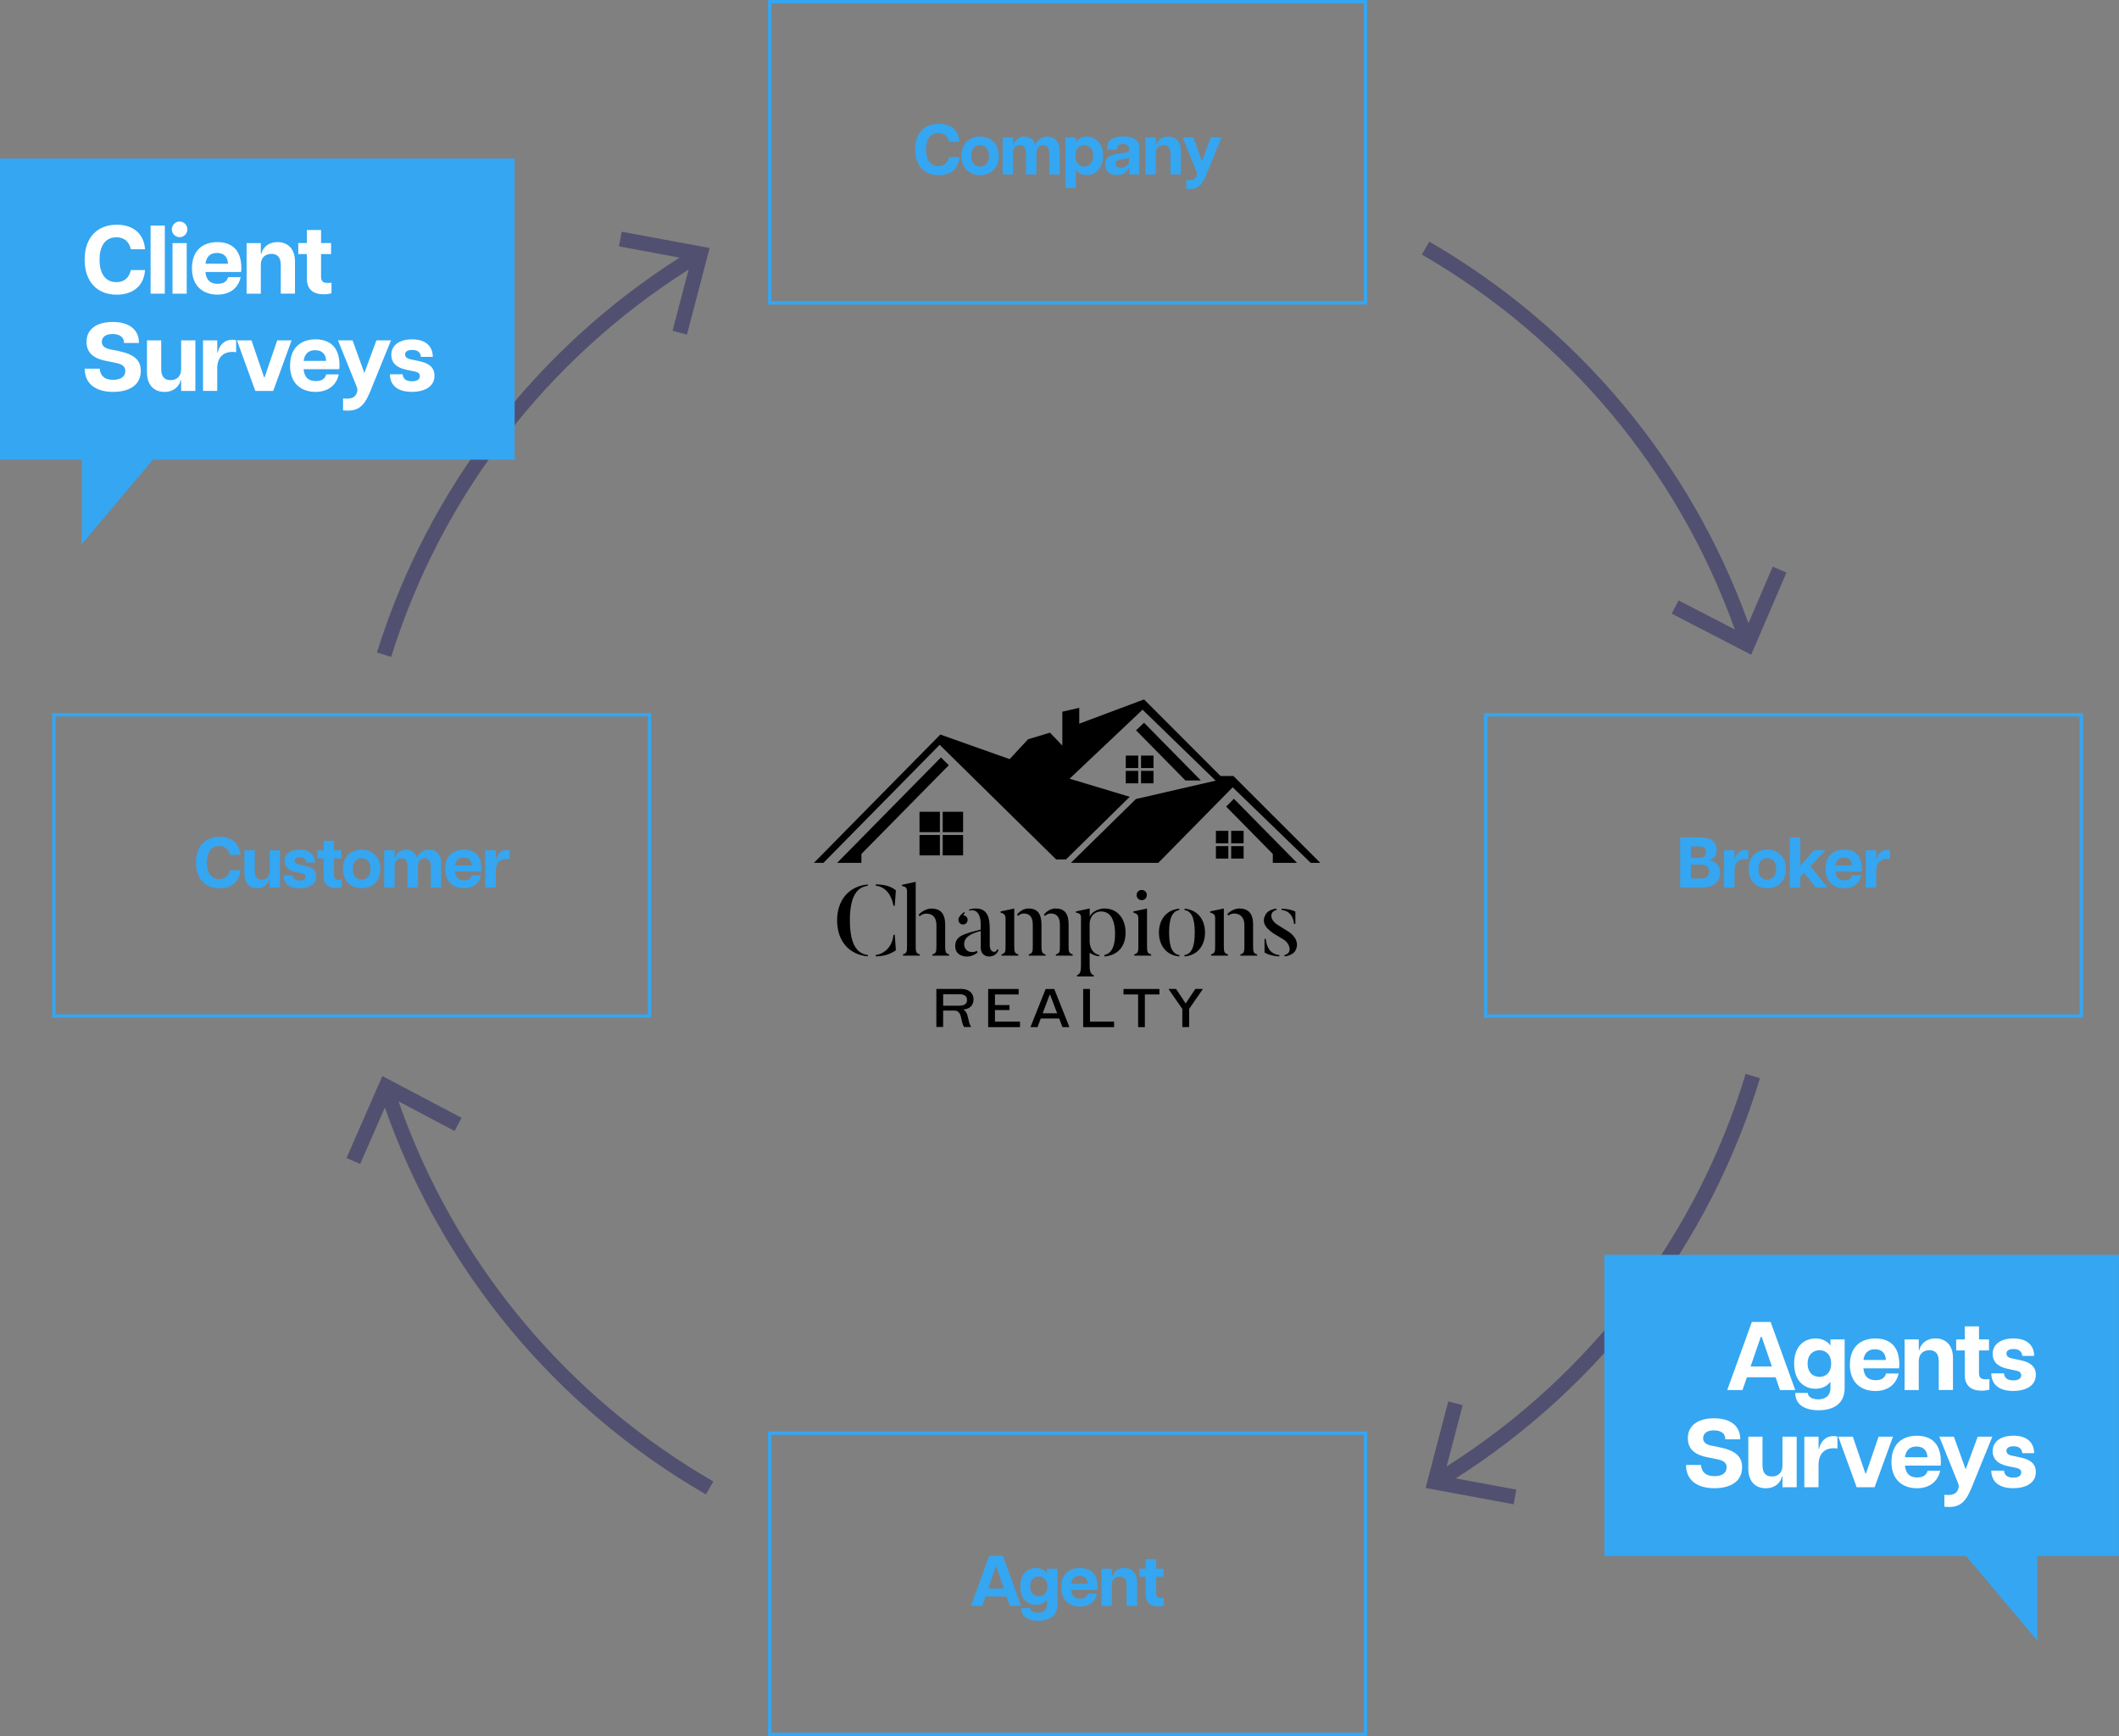 <svg width="625" height="512" viewBox="0 0 625 512" fill="none" xmlns="http://www.w3.org/2000/svg">
<rect x="0" y="0" width="625" height="512" fill="#808080" stroke="none"/>
<g clip-path="url(#clip0_294_1111)">
<path d="M613.895 210.818H438.198V299.651H613.895V210.818Z" stroke="#35A6F1" stroke-miterlimit="10"/>
<path d="M495.567 246.994H501.563C504.859 246.994 506.35 248.445 506.35 250.681C506.35 252.283 505.614 253.19 504.224 253.633C506.421 254.227 507.368 255.597 507.368 257.431C507.368 259.818 505.725 261.753 501.815 261.753H495.567V246.994ZM501.432 252.988C502.38 252.988 503.186 252.484 503.186 251.276C503.186 250.067 502.38 249.654 501.432 249.654H498.732V252.988H501.432ZM501.715 259.103C503.488 259.103 504.103 258.156 504.103 257.078C504.103 256 503.488 254.993 501.715 254.993H498.742V259.103H501.715Z" fill="#35A6F1"/>
<path d="M508.507 250.793H511.59V253.452H511.671C512.054 251.851 513.082 250.672 514.835 250.672C515.087 250.672 515.359 250.692 515.682 250.773V253.372C515.349 253.331 515.087 253.311 514.815 253.311C513.172 253.311 511.59 254.258 511.59 256.918V261.773H508.507V250.803V250.793Z" fill="#35A6F1"/>
<path d="M515.762 256.272C515.762 252.283 518.503 250.58 521.264 250.58C524.025 250.58 526.766 252.293 526.766 256.272C526.766 260.251 524.025 261.964 521.264 261.964C518.503 261.964 515.762 260.251 515.762 256.272ZM521.264 259.415C522.745 259.415 523.884 258.448 523.884 256.272C523.884 254.096 522.745 253.129 521.264 253.129C519.783 253.129 518.644 254.096 518.644 256.272C518.644 258.448 519.783 259.415 521.264 259.415Z" fill="#35A6F1"/>
<path d="M527.906 246.994H530.99V255.305L535.021 250.792H538.417L533.983 255.456L538.981 261.763H535.585L532.078 257.441L530.98 258.599V261.763H527.896V247.004L527.906 246.994Z" fill="#35A6F1"/>
<path d="M538.436 256.252C538.436 252.162 541.026 250.58 543.938 250.58C546.851 250.58 549.148 252.061 549.148 256.211C549.148 256.614 549.128 256.826 549.088 257.058H541.368C541.54 258.891 542.487 259.627 544.009 259.627C545.42 259.627 546.034 259.052 546.286 258.176H549.007C548.463 260.684 546.518 261.974 543.968 261.974C541.187 261.974 538.446 260.432 538.446 256.262L538.436 256.252ZM546.246 255.244C546.206 253.975 545.551 252.927 543.858 252.927C542.427 252.927 541.58 253.723 541.368 255.244H546.246Z" fill="#35A6F1"/>
<path d="M550.297 250.793H553.381V253.452H553.461C553.844 251.851 554.872 250.672 556.625 250.672C556.877 250.672 557.149 250.692 557.472 250.773V253.372C557.139 253.331 556.877 253.311 556.605 253.311C554.963 253.311 553.381 254.258 553.381 256.918V261.773H550.297V250.803V250.793Z" fill="#35A6F1"/>
<path opacity="0.5" d="M117.551 324.836L134.088 333.56L136.133 329.672L112.784 317.361L102.203 341.529L106.234 343.292L113.52 326.639C130.379 374.692 163.866 415.109 208.206 440.747L210.402 436.939C166.869 411.765 134.017 372.053 117.541 324.826L117.551 324.836Z" fill="#252161"/>
<path opacity="0.5" d="M183.365 68.342L182.559 72.663L200.446 75.978C157.809 103.107 126.187 144.31 111.182 192.433L115.374 193.743C130.117 146.496 161.195 106.069 203.106 79.494L198.37 97.566L202.623 98.675L209.304 73.147L183.355 68.342H183.365Z" fill="#252161"/>
<path opacity="0.5" d="M519.088 317.994L514.885 316.715C500.344 364.647 469.084 405.618 426.679 432.505L431.416 414.432L427.163 413.324L420.482 438.852L446.431 443.657L447.237 439.335L429.35 436.031C472.491 408.579 504.284 366.823 519.098 318.004L519.088 317.994Z" fill="#252161"/>
<path opacity="0.5" d="M522.867 167.108L515.702 183.82C498.671 136.452 465.376 96.6 421.57 71.264L419.374 75.072C462.393 99.954 495.054 139.122 511.691 185.664L495.094 177.071L493.079 180.979L516.518 193.108L526.918 168.86L522.877 167.128L522.867 167.108Z" fill="#252161"/>
<path d="M473.206 458.92H579.874L600.905 483.853V458.92H624.999V370.088H473.206V458.92Z" fill="#35A6F1"/>
<path d="M516.709 389.883H522.251L529.507 409.96H525.002L523.713 406.203H515.248L513.958 409.96H509.453L516.709 389.883ZM522.624 403.019L519.611 394.275H519.349L516.336 403.019H522.624Z" fill="white"/>
<path d="M529.508 410.816H533.206C533.297 412.247 534.96 412.71 536.3 412.71C538.275 412.71 539.887 411.733 539.887 409.416V407.552H539.827C539.111 408.67 537.529 409.587 535.494 409.587C532.481 409.587 529.185 407.613 529.185 402.152C529.185 396.692 532.511 394.748 535.494 394.748C537.529 394.748 539.111 395.665 539.827 396.783H539.887V395.03H544.079V409.396C544.079 414.936 539.434 415.934 536.421 415.934C533.811 415.934 529.538 415.188 529.508 410.796V410.816ZM536.653 406.081C538.487 406.081 540.099 404.852 540.099 402.152C540.099 399.453 538.497 398.224 536.653 398.224C534.808 398.224 533.156 399.483 533.156 402.152C533.156 404.822 534.758 406.081 536.653 406.081Z" fill="white"/>
<path d="M545.632 402.474C545.632 396.914 549.159 394.758 553.119 394.758C557.08 394.758 560.204 396.763 560.204 402.414C560.204 402.958 560.174 403.25 560.113 403.562H549.613C549.844 406.061 551.134 407.058 553.2 407.058C555.125 407.058 555.951 406.282 556.294 405.084H559.992C559.246 408.499 556.606 410.252 553.13 410.252C549.341 410.252 545.612 408.156 545.612 402.474H545.632ZM556.243 401.094C556.183 399.372 555.296 397.941 552.999 397.941C551.044 397.941 549.905 399.029 549.613 401.094H556.243Z" fill="white"/>
<path d="M569.072 398.224C567.319 398.224 565.948 399.231 565.948 401.498V409.96H561.756V395.04H565.948V398.163H566.119C566.381 396.753 567.812 394.748 570.886 394.748C573.788 394.748 576.025 396.612 576.025 400.48V409.95H571.833V401.488C571.833 399.221 570.825 398.213 569.082 398.213L569.072 398.224Z" fill="white"/>
<path d="M579.51 405.486V398.283H576.98V395.04H579.51V391.191H583.702V395.04H586.654V398.283H583.702V404.882C583.702 406.03 584.044 406.806 585.596 406.806C585.909 406.806 586.171 406.806 586.775 406.746V409.869C586.12 410.04 585.314 410.151 584.478 410.151C581.495 410.151 579.51 408.801 579.51 405.476V405.486Z" fill="white"/>
<path d="M587.322 405.054H591.081C591.222 406.464 592.169 407.119 593.812 407.119C595.222 407.119 596.16 406.635 596.16 405.567C596.16 404.882 595.696 404.449 594.729 404.248L591.978 403.674C588.854 402.958 587.735 401.296 587.735 399.312C587.735 396.41 590.234 394.748 593.842 394.748C597.832 394.748 599.929 396.702 599.979 399.906H596.482C596.311 398.415 595.333 397.871 593.902 397.871C592.471 397.871 591.806 398.385 591.806 399.191C591.806 399.936 592.35 400.42 593.358 400.621L596.17 401.226C598.518 401.739 600.473 402.827 600.473 405.467C600.473 408.791 597.399 410.232 593.791 410.232C589.801 410.232 587.362 408.479 587.332 405.044L587.322 405.054Z" fill="white"/>
<path d="M497.281 432.072H501.725C501.815 433.875 502.904 435.366 505.685 435.366C507.952 435.366 509.272 434.389 509.272 432.757C509.272 431.377 508.325 430.752 506.491 430.379L503.68 429.805C500.495 429.201 497.825 427.77 497.825 424.184C497.825 420.316 500.949 418.301 505.574 418.301C510.2 418.301 513.293 420.366 513.293 424.496H508.879C508.94 422.693 507.469 421.857 505.493 421.857C503.166 421.857 502.339 423.005 502.339 424.184C502.339 425.101 502.914 425.987 504.718 426.36L507.297 426.874C512.034 427.851 513.837 429.684 513.837 432.727C513.837 437.059 510.25 438.922 505.665 438.922C500.475 438.922 497.291 436.484 497.291 432.062L497.281 432.072Z" fill="white"/>
<path d="M522.616 435.457C524.369 435.457 525.74 434.45 525.74 432.183V423.721H529.932V438.64H525.74V435.517H525.568C525.306 436.928 523.875 438.932 520.802 438.932C517.9 438.932 515.662 437.069 515.662 433.19V423.721H519.854V432.183C519.854 434.45 520.862 435.457 522.606 435.457H522.616Z" fill="white"/>
<path d="M532.197 423.722H536.389V427.339H536.5C537.014 425.163 538.425 423.551 540.803 423.551C541.145 423.551 541.518 423.581 541.952 423.692V427.218C541.488 427.157 541.145 427.127 540.773 427.127C538.535 427.127 536.379 428.416 536.379 432.033V438.632H532.187V423.712L532.197 423.722Z" fill="white"/>
<path d="M542.216 423.721H546.489L550.217 434.621H550.359L554.087 423.721H558.33L552.908 438.64H547.628L542.206 423.721H542.216Z" fill="white"/>
<path d="M557.885 431.156C557.885 425.595 561.412 423.439 565.372 423.439C569.333 423.439 572.457 425.444 572.457 431.096C572.457 431.64 572.426 431.932 572.366 432.244H561.866C562.097 434.742 563.387 435.74 565.453 435.74C567.378 435.74 568.204 434.964 568.557 433.765H572.255C571.509 437.18 568.869 438.933 565.403 438.933C561.614 438.933 557.885 436.838 557.885 431.156ZM568.496 429.776C568.436 428.053 567.549 426.623 565.251 426.623C563.296 426.623 562.148 427.711 561.866 429.776H568.496Z" fill="white"/>
<path d="M577.507 439.325C577.819 438.58 577.819 438.116 577.476 437.29L571.994 423.721H576.297L579.774 433.362L583.331 423.721H587.634L581.527 438.751C579.663 443.365 577.769 444.836 573.496 444.372V440.846C576.449 441.219 577.164 440.131 577.517 439.325H577.507Z" fill="white"/>
<path d="M587.322 433.735H591.081C591.222 435.146 592.169 435.801 593.812 435.801C595.222 435.801 596.16 435.317 596.16 434.249C596.16 433.564 595.696 433.131 594.729 432.929L591.978 432.355C588.854 431.64 587.735 429.978 587.735 427.993C587.735 425.092 590.234 423.43 593.842 423.43C597.832 423.43 599.929 425.384 599.979 428.588H596.482C596.311 427.097 595.333 426.553 593.902 426.553C592.471 426.553 591.806 427.066 591.806 427.872C591.806 428.618 592.35 429.101 593.358 429.303L596.17 429.907C598.518 430.421 600.473 431.509 600.473 434.148C600.473 437.473 597.399 438.913 593.791 438.913C589.801 438.913 587.362 437.161 587.332 433.725L587.322 433.735Z" fill="white"/>
<path d="M151.793 135.577H45.126L24.095 160.51V135.577H0V46.744H151.793V135.577Z" fill="#35A6F1"/>
<path d="M24.971 76.573C24.971 70.095 28.64 66.277 34.464 66.277C38.858 66.277 42.385 68.514 42.788 73.51H38.596C38.021 71.012 36.389 69.985 34.323 69.985C30.826 69.985 29.355 72.886 29.355 76.583C29.355 80.28 30.786 83.212 34.323 83.212C36.389 83.212 38.021 82.184 38.596 79.656H42.788C42.385 84.672 38.858 86.909 34.414 86.909C28.65 86.909 24.971 83.091 24.971 76.583V76.573Z" fill="white"/>
<path d="M44.42 66.529H48.613V86.607H44.42V66.529Z" fill="white"/>
<path d="M52.976 65.33C54.186 65.33 55.274 66.338 55.274 67.657C55.274 68.977 54.186 69.954 52.976 69.954C51.767 69.954 50.679 68.947 50.679 67.657C50.679 66.368 51.767 65.33 52.976 65.33ZM50.88 71.697H55.072V86.616H50.88V71.697Z" fill="white"/>
<path d="M56.615 79.121C56.615 73.56 60.142 71.404 64.102 71.404C68.062 71.404 71.186 73.409 71.186 79.061C71.186 79.605 71.156 79.897 71.096 80.209H60.595C60.827 82.707 62.117 83.705 64.183 83.705C66.107 83.705 66.934 82.929 67.286 81.73H70.985C70.239 85.145 67.599 86.898 64.132 86.898C60.343 86.898 56.615 84.803 56.615 79.121ZM67.236 77.751C67.176 76.028 66.289 74.598 63.991 74.598C62.036 74.598 60.887 75.686 60.605 77.751H67.236Z" fill="white"/>
<path d="M80.054 74.88C78.3 74.88 76.93 75.887 76.93 78.154V86.616H72.737V71.696H76.93V74.819H77.101C77.363 73.409 78.794 71.404 81.868 71.404C84.77 71.404 87.007 73.268 87.007 77.136V86.606H82.815V78.144C82.815 75.877 81.807 74.87 80.064 74.87L80.054 74.88Z" fill="white"/>
<path d="M90.503 82.133V74.93H87.974V71.686H90.503V67.838H94.695V71.686H97.648V74.93H94.695V81.528C94.695 82.677 95.038 83.453 96.59 83.453C96.902 83.453 97.164 83.453 97.769 83.392V86.515C97.104 86.686 96.308 86.797 95.471 86.797C92.488 86.797 90.503 85.447 90.503 82.123V82.133Z" fill="white"/>
<path d="M24.971 108.728H29.416C29.506 110.531 30.595 112.022 33.376 112.022C35.643 112.022 36.963 111.045 36.963 109.413C36.963 108.033 36.016 107.408 34.182 107.036L31.37 106.462C28.186 105.857 25.516 104.427 25.516 100.84C25.516 96.972 28.64 94.957 33.265 94.957C37.89 94.957 40.984 97.022 40.984 101.153H36.57C36.631 99.349 35.16 98.513 33.184 98.513C30.857 98.513 30.03 99.662 30.03 100.84C30.03 101.757 30.605 102.643 32.408 103.016L34.988 103.53C39.724 104.507 41.528 106.341 41.528 109.383C41.528 113.715 37.941 115.578 33.356 115.578C28.166 115.578 24.982 113.141 24.982 108.718L24.971 108.728Z" fill="white"/>
<path d="M50.306 112.113C52.059 112.113 53.429 111.106 53.429 108.839V100.377H57.622V115.297H53.429V112.174H53.258C52.996 113.584 51.565 115.589 48.492 115.589C45.589 115.589 43.352 113.725 43.352 109.846V100.377H47.544V108.839C47.544 111.106 48.552 112.113 50.295 112.113H50.306Z" fill="white"/>
<path d="M59.889 100.378H64.081V103.995H64.192C64.706 101.819 66.117 100.207 68.495 100.207C68.838 100.207 69.21 100.237 69.644 100.348V103.874C69.18 103.814 68.838 103.783 68.465 103.783C66.228 103.783 64.071 105.073 64.071 108.689V115.288H59.879V100.368L59.889 100.378Z" fill="white"/>
<path d="M69.895 100.377H74.168L77.897 111.277H78.038L81.766 100.377H86.009L80.587 115.297H75.307L69.885 100.377H69.895Z" fill="white"/>
<path d="M85.566 107.803C85.566 102.242 89.093 100.086 93.053 100.086C97.013 100.086 100.137 102.091 100.137 107.742C100.137 108.286 100.107 108.578 100.047 108.891H89.546C89.778 111.389 91.068 112.386 93.134 112.386C95.059 112.386 95.885 111.611 96.228 110.412H99.926C99.18 113.827 96.54 115.58 93.063 115.58C89.274 115.58 85.546 113.484 85.546 107.803H85.566ZM96.187 106.433C96.127 104.71 95.24 103.279 92.942 103.279C90.987 103.279 89.849 104.367 89.556 106.433H96.187Z" fill="white"/>
<path d="M105.196 115.982C105.509 115.236 105.509 114.773 105.166 113.947L99.684 100.377H103.987L107.464 110.018L111.021 100.377H115.324L109.217 115.407C107.353 120.021 105.458 121.492 101.186 121.029V117.503C104.138 117.875 104.854 116.787 105.206 115.982H105.196Z" fill="white"/>
<path d="M115.001 110.392H118.76C118.901 111.802 119.848 112.457 121.491 112.457C122.902 112.457 123.839 111.973 123.839 110.905C123.839 110.22 123.375 109.787 122.408 109.586L119.657 109.011C116.533 108.296 115.414 106.634 115.414 104.649C115.414 101.748 117.913 100.086 121.521 100.086C125.512 100.086 127.608 102.04 127.658 105.244H124.161C123.99 103.753 123.012 103.209 121.581 103.209C120.15 103.209 119.485 103.723 119.485 104.529C119.485 105.274 120.03 105.758 121.037 105.959L123.849 106.564C126.197 107.077 128.152 108.165 128.152 110.805C128.152 114.129 125.078 115.57 121.471 115.57C117.48 115.57 115.041 113.817 115.011 110.382L115.001 110.392Z" fill="white"/>
<path d="M255.964 260.854V261.239C253.19 261.592 250.673 263.661 250.673 271.455C250.673 279.249 253.238 281.317 255.964 281.67V282.055C250.497 281.574 246.906 277.597 246.906 271.455C246.906 265.313 250.513 261.335 255.964 260.854ZM258.304 261.207V260.822C260.725 260.886 262.649 261.287 264.236 262.586L263.915 267.141H263.53C262.761 263.132 260.645 261.496 258.304 261.207ZM263.53 275.704H263.915L264.236 280.275C262.344 281.542 260.725 281.991 258.304 282.071V281.654C260.757 281.333 263.178 279.377 263.53 275.688V275.704Z" fill="black"/>
<path d="M271.291 281.462V281.846H266.337V281.462C267.459 281.141 267.523 280.612 267.523 279.104V262.923C267.523 261.897 267.251 261.528 266.049 261.335V260.95L270.089 260.068V279.12C270.089 280.74 270.233 281.221 271.307 281.478L271.291 281.462ZM279.964 281.494V281.846H275.01V281.494C276.132 281.173 276.197 280.612 276.197 279.104V272.818C276.197 270.685 275.187 269.45 273.135 269.45C272.429 269.45 271.772 269.771 271.243 270.252L270.954 269.787C271.868 268.76 273.375 267.958 274.706 267.958C277.126 267.958 278.778 269.161 278.778 272.705V279.12C278.778 280.74 278.954 281.237 279.996 281.51L279.964 281.494Z" fill="black"/>
<path d="M294.136 279.954L294.521 280.098C294.312 281.012 293.334 282.103 291.779 282.103C291.779 282.103 289.278 282.199 289.278 279.505V274.581C285.88 275.383 284.373 276.682 284.373 278.478C284.373 279.328 284.902 280.788 286.697 280.788C287.258 280.788 287.723 280.675 288.092 280.435C288.124 280.499 288.332 280.82 288.381 280.9C287.579 281.573 286.441 282.119 285.11 282.119C285.11 282.119 281.744 282.151 281.744 279.072C281.744 275.993 284.228 275.463 289.262 274.164V272.449C289.262 269.674 287.996 267.99 285.928 268.584L285.783 268.263C286.842 267.91 287.852 267.942 287.852 267.942C291.074 267.942 291.924 270.364 291.924 273.844V278.863C291.924 278.863 291.924 280.724 293.254 280.724C293.254 280.724 293.96 280.724 294.136 279.954ZM282.946 272.128C282.657 271.679 282.593 271.117 282.802 270.684C283.01 270.332 283.363 269.674 284.421 268.969L284.597 269.289C284.148 269.642 284.1 269.931 284.244 269.963C284.597 270.027 284.902 270.171 285.126 270.46C285.591 271.085 285.447 271.935 284.854 272.4C284.228 272.849 283.411 272.721 282.93 272.112L282.946 272.128Z" fill="black"/>
<path d="M300.356 281.462V281.847H295.402V281.462C296.525 281.142 296.589 280.629 296.589 279.137V271.022C296.589 269.996 296.316 269.483 295.114 269.162V268.809L299.154 267.959V279.153C299.154 280.773 299.33 281.222 300.372 281.478L300.356 281.462ZM308.388 281.495V281.847H303.434V281.495C304.556 281.174 304.62 280.612 304.62 279.105V272.754C304.62 270.638 303.851 269.419 301.959 269.419C301.286 269.419 300.725 269.707 300.276 270.124L299.987 269.707C300.821 268.697 302.023 267.943 303.354 267.943C306.095 267.943 307.186 269.627 307.186 272.722V279.105C307.186 280.725 307.362 281.238 308.388 281.495ZM316.388 281.495V281.847H311.434V281.495C312.556 281.174 312.62 280.612 312.62 279.105V272.754C312.62 270.638 311.787 269.419 309.927 269.419C309.254 269.419 308.693 269.707 308.244 270.124C308.179 270.06 307.955 269.804 307.891 269.772C308.725 268.713 309.991 267.943 311.322 267.943C313.71 267.943 315.185 269.098 315.185 272.658V279.089C315.185 280.709 315.33 281.222 316.404 281.478L316.388 281.495Z" fill="black"/>
<path d="M331.985 275.144C331.985 279.458 329.323 281.815 325.764 282.088V281.639C327.48 281.318 328.89 279.666 328.89 275.561C328.89 270.894 327.319 268.825 324.754 268.825C322.782 268.825 321.532 270.237 321.388 272.273V277.822C321.532 280.099 322.718 281.366 324.225 281.655V282.04C323.103 281.928 322.157 281.543 321.388 280.981V284.509C321.388 286.161 321.532 287.332 322.606 287.605V287.989H317.652V287.605C318.775 287.284 318.839 286.017 318.839 284.509V270.718C318.839 269.707 318.566 269.387 317.364 269.146V268.793L321.404 267.943V270.253C322.285 268.681 324.273 267.943 325.764 267.943C329.724 267.943 332.001 271.071 332.001 275.144H331.985Z" fill="black"/>
<path d="M339.52 281.847H334.566V281.462C335.688 281.142 335.752 280.612 335.752 279.105V270.926C335.752 269.9 335.512 269.483 334.277 269.162V268.809L338.317 267.959V279.121C338.317 280.773 338.462 281.222 339.536 281.478V281.863L339.52 281.847ZM335.239 263.982C335.239 263.132 335.897 262.475 336.746 262.475C337.596 262.475 338.253 263.116 338.253 263.982C338.253 264.848 337.58 265.49 336.746 265.49C335.897 265.49 335.239 264.816 335.239 263.982Z" fill="black"/>
<path d="M347.841 281.669V282.086C343.881 281.733 341.829 278.686 341.829 275.03C341.829 271.374 343.897 268.327 347.841 268.006V268.391C346.013 268.711 344.827 270.315 344.827 275.03C344.827 279.745 346.013 281.381 347.841 281.669ZM349.38 282.086V281.669C351.207 281.381 352.394 279.745 352.394 275.03C352.394 270.315 351.207 268.711 349.38 268.391V268.006C353.387 268.327 355.424 271.374 355.424 275.03C355.424 278.686 353.387 281.733 349.38 282.086Z" fill="black"/>
<path d="M362.174 281.462V281.847H357.22V281.462C358.342 281.142 358.407 280.629 358.407 279.137V270.894C358.407 269.868 358.134 269.483 356.932 269.146V268.793L360.972 267.943V279.137C360.972 280.757 361.148 281.206 362.19 281.462H362.174ZM370.799 281.495V281.847H365.845V281.495C366.967 281.174 367.032 280.612 367.032 279.105V272.754C367.032 270.75 365.941 269.419 363.986 269.419C363.36 269.419 362.799 269.659 362.334 270.012L361.982 269.595C362.927 268.649 364.258 267.943 365.525 267.943C367.913 267.943 369.597 269.098 369.597 272.658V279.089C369.597 280.709 369.741 281.222 370.815 281.478L370.799 281.495Z" fill="black"/>
<path d="M381.891 280.659C381.891 280.659 381.058 281.846 378.877 282.071V281.654C381.186 281.156 380.641 278.43 378.605 277.099L375.623 275.303C372.818 273.411 372.144 271.647 373.347 269.61C373.347 269.61 374.084 268.215 376.473 267.99V268.407C374.405 268.872 374.469 271.246 376.761 272.721L379.743 274.581C382.436 276.233 383.286 278.623 381.875 280.659H381.891ZM372.978 276.907H373.331C373.539 278.703 374.18 281.333 377.338 281.686V282.071C374.325 281.926 372.978 280.916 372.978 280.916V276.907ZM382.068 272.481H381.683C381.507 270.893 380.801 268.696 378.028 268.375V267.99C380.865 268.102 382.068 268.872 382.068 268.872V272.481Z" fill="black"/>
<path d="M276.179 291.661H283.313C284.163 291.661 284.884 291.789 285.445 292.062C286.022 292.335 286.439 292.703 286.728 293.168C287 293.634 287.144 294.147 287.144 294.724C287.144 295.349 287.016 295.879 286.744 296.328C286.471 296.777 286.118 297.114 285.653 297.338C285.189 297.579 284.66 297.707 284.082 297.723C284.403 297.883 284.644 298.124 284.852 298.396C285.044 298.685 285.189 298.99 285.301 299.311C285.397 299.631 285.509 300.048 285.621 300.561C285.702 300.93 285.782 301.235 285.846 301.492C285.91 301.732 285.99 301.989 286.102 302.229C286.199 302.47 286.327 302.694 286.487 302.903H284.371C284.243 302.726 284.13 302.534 284.05 302.309C283.954 302.085 283.89 301.86 283.826 301.636C283.762 301.411 283.714 301.123 283.633 300.786C283.505 300.177 283.377 299.695 283.249 299.327C283.121 298.958 282.912 298.669 282.624 298.413C282.335 298.172 281.934 298.044 281.421 298.044H278.183V302.887H276.179V291.629V291.661ZM283.008 296.6C283.762 296.6 284.323 296.456 284.676 296.167C285.044 295.879 285.221 295.462 285.221 294.916C285.221 294.371 285.044 293.954 284.676 293.666C284.307 293.377 283.762 293.233 283.008 293.233H278.183V296.616H283.008V296.6Z" fill="black"/>
<path d="M300.852 301.3V302.936H291.458V291.678H300.452V293.297H293.462V296.425H297.758V297.9H293.462V301.316H300.852V301.3Z" fill="black"/>
<path d="M312.395 300.386H306.976L306.014 302.936H303.93L308.419 291.678H310.952L315.425 302.936H313.373L312.411 300.386H312.395ZM311.802 298.846L309.75 293.41H309.589L307.537 298.846H311.802Z" fill="black"/>
<path d="M328.602 301.3V302.936H319.48V291.678H321.484V301.316H328.602V301.3Z" fill="black"/>
<path d="M341.988 293.297H337.676V302.936H335.688V293.297H331.375V291.678H341.972V293.297H341.988Z" fill="black"/>
<path d="M350.741 297.546V302.918H348.721V297.562L344.633 291.66H346.877L349.715 295.942L352.568 291.66H354.813L350.741 297.546Z" fill="black"/>
<path d="M311.512 253.478H314.414L333.219 235.003L315.472 229.663L337.002 209.312L358.548 230.24L335.03 235.661L315.856 254.488H341.635L363.582 232.197L386.604 254.488H389.425L363.791 228.861H359.991L337.435 206.281L318.325 213.434V208.767L313.339 209.89V219.897L309.684 216.08L303.224 218.036L297.789 223.89L277.349 216.641L240.059 254.488H242.865L277.156 219.672L311.512 253.478Z" fill="black"/>
<path d="M279.851 225.686L254.072 251.858V254.488H246.906L277.526 223.393L279.851 225.686Z" fill="black"/>
<path d="M361.659 237.889L375.414 251.858V254.488H382.564L363.936 235.58L361.659 237.889Z" fill="black"/>
<path d="M335.078 215.389L349.65 230.191H354.203L337.434 213.16L335.078 215.389Z" fill="black"/>
<path d="M362.301 245.043H358.63V248.715H362.301V245.043Z" fill="black"/>
<path d="M366.806 245.043H363.135V248.715H366.806V245.043Z" fill="black"/>
<path d="M362.301 249.549H358.63V253.221H362.301V249.549Z" fill="black"/>
<path d="M366.806 249.549H363.135V253.221H366.806V249.549Z" fill="black"/>
<path d="M335.719 222.848H332.048V226.52H335.719V222.848Z" fill="black"/>
<path d="M340.224 222.848H336.553V226.52H340.224V222.848Z" fill="black"/>
<path d="M335.719 227.354H332.048V231.026H335.719V227.354Z" fill="black"/>
<path d="M340.224 227.354H336.553V231.026H340.224V227.354Z" fill="black"/>
<path d="M277.221 239.414H271.209V245.428H277.221V239.414Z" fill="black"/>
<path d="M284.065 239.414H278.053V245.428H284.065V239.414Z" fill="black"/>
<path d="M277.221 246.262H271.209V252.276H277.221V246.262Z" fill="black"/>
<path d="M284.065 246.262H278.053V252.276H284.065V246.262Z" fill="black"/>
<path d="M191.588 210.818H15.892V299.651H191.588V210.818Z" stroke="#35A6F1" stroke-miterlimit="10"/>
<path d="M57.794 254.378C57.794 249.613 60.494 246.803 64.777 246.803C68.002 246.803 70.602 248.445 70.894 252.122H67.81C67.387 250.288 66.188 249.523 64.666 249.523C62.096 249.523 61.018 251.648 61.018 254.378C61.018 257.108 62.076 259.254 64.666 259.254C66.188 259.254 67.387 258.499 67.81 256.635H70.894C70.602 260.322 68.002 261.974 64.737 261.974C60.494 261.974 57.794 259.174 57.794 254.378Z" fill="#35A6F1"/>
<path d="M77.202 259.417C78.492 259.417 79.499 258.681 79.499 257.009V250.783H82.583V261.754H79.499V259.457H79.368C79.177 260.495 78.129 261.965 75.862 261.965C73.735 261.965 72.082 260.595 72.082 257.744V250.783H75.166V257.009C75.166 258.671 75.902 259.417 77.192 259.417H77.202Z" fill="#35A6F1"/>
<path d="M83.612 258.155H86.373C86.474 259.193 87.179 259.677 88.378 259.677C89.416 259.677 90.112 259.314 90.112 258.538C90.112 258.035 89.779 257.712 89.053 257.571L87.028 257.148C84.73 256.624 83.904 255.395 83.904 253.944C83.904 251.819 85.738 250.59 88.398 250.59C91.331 250.59 92.873 252.02 92.913 254.388H90.343C90.212 253.29 89.497 252.887 88.449 252.887C87.401 252.887 86.907 253.27 86.907 253.854C86.907 254.398 87.31 254.76 88.046 254.912L90.112 255.355C91.845 255.738 93.276 256.533 93.276 258.478C93.276 260.926 91.019 261.973 88.358 261.973C85.426 261.973 83.632 260.684 83.612 258.155Z" fill="#35A6F1"/>
<path d="M95.433 258.468V253.179H93.578V250.791H95.433V247.971H98.516V250.791H100.693V253.179H98.516V258.035C98.516 258.881 98.768 259.445 99.907 259.445C100.139 259.445 100.33 259.445 100.773 259.405V261.702C100.29 261.822 99.695 261.913 99.091 261.913C96.894 261.913 95.442 260.926 95.442 258.478L95.433 258.468Z" fill="#35A6F1"/>
<path d="M101.165 256.272C101.165 252.283 103.906 250.58 106.668 250.58C109.429 250.58 112.17 252.293 112.17 256.272C112.17 260.251 109.429 261.964 106.668 261.964C103.906 261.964 101.165 260.251 101.165 256.272ZM106.668 259.415C108.149 259.415 109.288 258.448 109.288 256.272C109.288 254.096 108.149 253.129 106.668 253.129C105.186 253.129 104.047 254.096 104.047 256.272C104.047 258.448 105.186 259.415 106.668 259.415Z" fill="#35A6F1"/>
<path d="M125.261 253.129C124.162 253.129 123.275 253.864 123.275 255.536V261.762H120.192V255.536C120.192 253.874 119.496 253.129 118.378 253.129C117.259 253.129 116.393 253.864 116.393 255.536V261.762H113.309V250.792H116.393V253.088H116.524C116.695 252.051 117.813 250.58 119.728 250.58C121.25 250.58 122.53 251.406 123.044 253.088C123.255 252.081 124.454 250.58 126.52 250.58C128.586 250.58 130.148 251.95 130.148 254.801V261.762H127.064V255.536C127.064 253.874 126.369 253.129 125.25 253.129H125.261Z" fill="#35A6F1"/>
<path d="M131.287 256.252C131.287 252.162 133.887 250.58 136.789 250.58C139.691 250.58 141.999 252.061 141.999 256.211C141.999 256.614 141.979 256.826 141.938 257.058H134.219C134.391 258.891 135.338 259.627 136.859 259.627C138.27 259.627 138.885 259.052 139.137 258.176H141.858C141.314 260.684 139.369 261.974 136.819 261.974C134.038 261.974 131.287 260.432 131.287 256.262V256.252ZM139.097 255.244C139.056 253.975 138.401 252.927 136.708 252.927C135.277 252.927 134.431 253.723 134.219 255.244H139.097Z" fill="#35A6F1"/>
<path d="M143.148 250.793H146.231V253.452H146.312C146.695 251.851 147.723 250.672 149.476 250.672C149.728 250.672 150 250.692 150.323 250.773V253.372C149.99 253.331 149.728 253.311 149.456 253.311C147.813 253.311 146.231 254.258 146.231 256.918V261.773H143.148V250.803V250.793Z" fill="#35A6F1"/>
<path d="M402.737 0.504H227.04V89.336H402.737V0.504Z" stroke="#35A6F1" stroke-miterlimit="10"/>
<path d="M269.909 44.074C269.909 39.309 272.609 36.498 276.892 36.498C280.117 36.498 282.717 38.14 283.009 41.817H279.925C279.502 39.984 278.303 39.218 276.781 39.218C274.212 39.218 273.133 41.344 273.133 44.074C273.133 46.804 274.191 48.95 276.781 48.95C278.303 48.95 279.502 48.194 279.925 46.33H283.009C282.717 50.017 280.117 51.669 276.852 51.669C272.609 51.669 269.909 48.869 269.909 44.074Z" fill="#35A6F1"/>
<path d="M283.573 45.967C283.573 41.978 286.314 40.275 289.075 40.275C291.836 40.275 294.577 41.988 294.577 45.967C294.577 49.946 291.836 51.659 289.075 51.659C286.314 51.659 283.573 49.946 283.573 45.967ZM289.085 49.11C290.566 49.11 291.705 48.143 291.705 45.967C291.705 43.791 290.566 42.824 289.085 42.824C287.604 42.824 286.465 43.791 286.465 45.967C286.465 48.143 287.604 49.11 289.085 49.11Z" fill="#35A6F1"/>
<path d="M307.668 42.824C306.57 42.824 305.683 43.559 305.683 45.232V51.458H302.599V45.232C302.599 43.57 301.904 42.824 300.785 42.824C299.667 42.824 298.8 43.559 298.8 45.232V51.458H295.716V40.487H298.8V42.784H298.931C299.102 41.746 300.221 40.275 302.136 40.275C303.657 40.275 304.937 41.102 305.451 42.784C305.663 41.776 306.862 40.275 308.928 40.275C310.993 40.275 312.555 41.645 312.555 44.496V51.458H309.472V45.232C309.472 43.57 308.776 42.824 307.658 42.824H307.668Z" fill="#35A6F1"/>
<path d="M314.228 40.487H317.311V42.069C317.715 41.122 318.914 40.275 320.536 40.275C322.834 40.275 325.343 41.938 325.343 45.967C325.343 49.997 322.834 51.659 320.536 51.659C318.914 51.659 317.704 50.813 317.311 49.866V55.457H314.228V40.487ZM319.8 49.11C321.171 49.11 322.441 48.123 322.441 45.967C322.441 43.811 321.171 42.824 319.8 42.824C318.43 42.824 317.18 43.811 317.18 45.967C317.18 48.123 318.45 49.11 319.8 49.11Z" fill="#35A6F1"/>
<path d="M325.958 48.536C325.958 46.108 327.943 45.585 329.838 45.313L331.692 45.041C332.7 44.89 333.022 44.728 333.022 44.114V43.963C333.022 42.804 332.266 42.482 331.309 42.482C330.352 42.482 329.435 42.794 329.435 43.933V44.144H326.543V43.64C326.543 41.485 327.974 40.266 331.39 40.266C334.806 40.266 336.035 41.444 336.035 43.832V51.448H333.103V49.504H332.972C332.76 50.098 331.873 51.649 329.465 51.649C327.671 51.649 325.938 50.783 325.938 48.526L325.958 48.536ZM330.533 49.463C331.984 49.463 333.022 48.496 333.022 47.63V46.411C332.851 46.663 332.327 46.743 331.843 46.834L330.301 47.106C329.354 47.257 329.032 47.72 329.032 48.285C329.032 48.959 329.475 49.463 330.533 49.463Z" fill="#35A6F1"/>
<path d="M343.191 42.824C341.901 42.824 340.893 43.559 340.893 45.232V51.458H337.81V40.487H340.893V42.784H341.024C341.216 41.746 342.274 40.275 344.531 40.275C346.657 40.275 348.31 41.645 348.31 44.496V51.458H345.226V45.232C345.226 43.57 344.491 42.824 343.201 42.824H343.191Z" fill="#35A6F1"/>
<path d="M352.855 51.962C353.087 51.419 353.087 51.076 352.835 50.462L348.804 40.488H351.968L354.518 47.57L357.138 40.488H360.302L355.807 51.539C354.437 54.934 353.046 56.012 349.902 55.67V53.081C352.079 53.353 352.603 52.557 352.855 51.962Z" fill="#35A6F1"/>
<path d="M402.737 422.674H227.04V511.506H402.737V422.674Z" stroke="#35A6F1" stroke-miterlimit="10"/>
<path d="M291.746 458.859H295.817L301.158 473.618H297.843L296.895 470.857H290.668L289.72 473.618H286.405L291.746 458.859ZM296.099 468.51L293.882 462.083H293.691L291.474 468.51H296.089H296.099Z" fill="#35A6F1"/>
<path d="M301.158 474.252H303.879C303.939 475.31 305.169 475.642 306.156 475.642C307.607 475.642 308.797 474.927 308.797 473.214V471.844H308.756C308.232 472.67 307.073 473.345 305.572 473.345C303.355 473.345 300.926 471.895 300.926 467.885C300.926 463.876 303.375 462.445 305.572 462.445C307.073 462.445 308.232 463.12 308.756 463.946H308.797V462.657H311.88V473.224C311.88 477.294 308.464 478.03 306.247 478.03C304.322 478.03 301.188 477.486 301.158 474.252ZM306.408 470.766C307.759 470.766 308.938 469.86 308.938 467.875C308.938 465.891 307.759 464.984 306.408 464.984C305.058 464.984 303.839 465.911 303.839 467.875C303.839 469.84 305.018 470.766 306.408 470.766Z" fill="#35A6F1"/>
<path d="M313.01 468.117C313.01 464.027 315.609 462.445 318.512 462.445C321.414 462.445 323.722 463.926 323.722 468.077C323.722 468.48 323.701 468.691 323.661 468.923H315.942C316.113 470.756 317.061 471.492 318.582 471.492C319.993 471.492 320.608 470.918 320.86 470.041H323.581C323.036 472.55 321.091 473.839 318.542 473.839C315.761 473.839 313.01 472.298 313.01 468.127V468.117ZM320.819 467.1C320.779 465.83 320.124 464.782 318.431 464.782C317 464.782 316.154 465.578 315.942 467.1H320.819Z" fill="#35A6F1"/>
<path d="M330.252 464.994C328.962 464.994 327.954 465.729 327.954 467.402V473.627H324.87V462.657H327.954V464.954H328.085C328.276 463.916 329.324 462.445 331.592 462.445C333.718 462.445 335.371 463.815 335.371 466.666V473.627H332.287V467.402C332.287 465.74 331.552 464.994 330.262 464.994H330.252Z" fill="#35A6F1"/>
<path d="M337.93 470.333V465.044H336.076V462.657H337.93V459.826H341.014V462.657H343.19V465.044H341.014V469.9C341.014 470.746 341.265 471.311 342.404 471.311C342.636 471.311 342.827 471.31 343.271 471.27V473.567C342.787 473.688 342.193 473.779 341.588 473.779C339.391 473.779 337.94 472.791 337.94 470.343L337.93 470.333Z" fill="#35A6F1"/>
</g>
<defs>
<clipPath id="clip0_294_1111">
<rect width="625" height="512" fill="white"/>
</clipPath>
</defs>
</svg>
